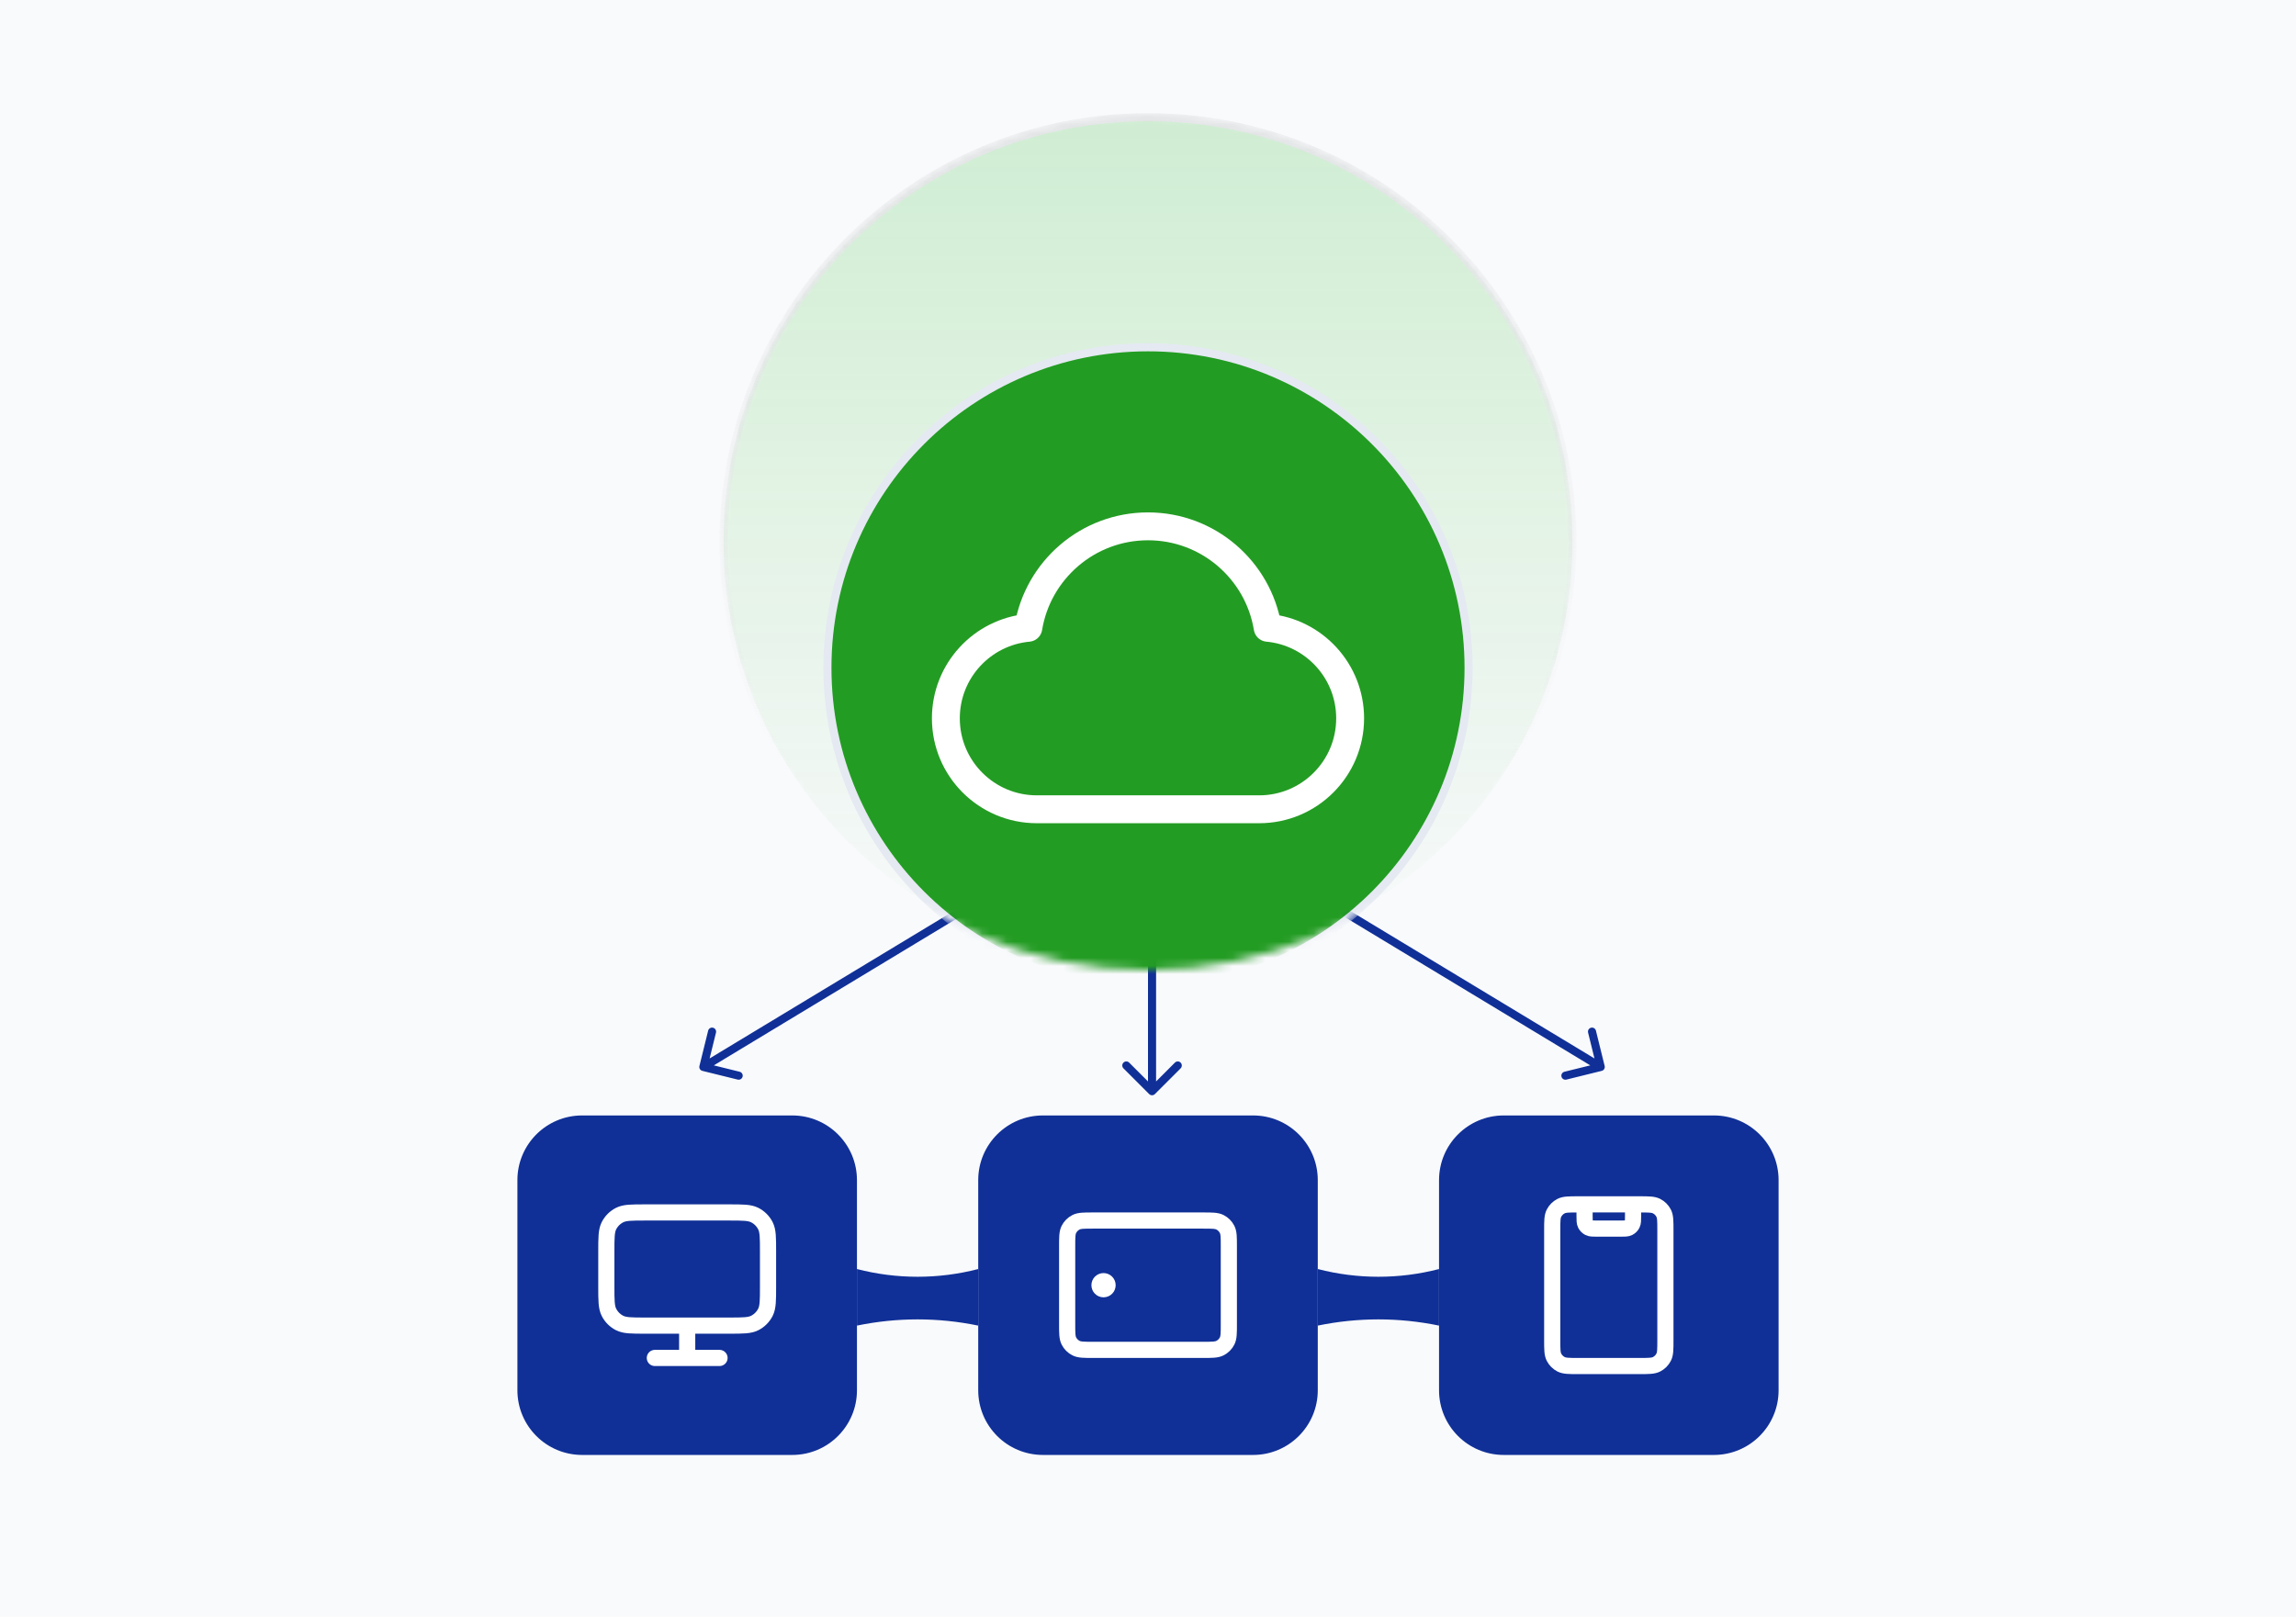 <?xml version="1.0" encoding="UTF-8"?> <svg xmlns="http://www.w3.org/2000/svg" width="284" height="200" viewBox="0 0 284 200" fill="none"><g clip-path="url(#clip0_6658_3894)"><path d="M284 0H0V200H284V0Z" fill="#F9FAFC"></path><path d="M212 138H186C181.582 138 178 141.582 178 146V172C178 176.418 181.582 180 186 180H212C216.418 180 220 176.418 220 172V146C220 141.582 216.418 138 212 138Z" fill="#103097"></path><path d="M202 149V150.4C202 150.96 202 151.24 201.891 151.454C201.795 151.642 201.642 151.795 201.454 151.891C201.24 152 200.96 152 200.4 152H197.6C197.04 152 196.76 152 196.546 151.891C196.358 151.795 196.205 151.642 196.109 151.454C196 151.24 196 150.96 196 150.4V149M195.2 169H202.8C203.92 169 204.48 169 204.908 168.782C205.284 168.59 205.59 168.284 205.782 167.908C206 167.48 206 166.92 206 165.8V152.2C206 151.08 206 150.52 205.782 150.092C205.59 149.716 205.284 149.41 204.908 149.218C204.48 149 203.92 149 202.8 149H195.2C194.08 149 193.52 149 193.092 149.218C192.716 149.41 192.41 149.716 192.218 150.092C192 150.52 192 151.08 192 152.2V165.8C192 166.92 192 167.48 192.218 167.908C192.41 168.284 192.716 168.59 193.092 168.782C193.52 169 194.08 169 195.2 169Z" stroke="white" stroke-width="2" stroke-linecap="round" stroke-linejoin="round"></path><path d="M155 138H129C124.582 138 121 141.582 121 146V172C121 176.418 124.582 180 129 180H155C159.418 180 163 176.418 163 172V146C163 141.582 159.418 138 155 138Z" fill="#103097"></path><path d="M136.5 159V159.01M132 154.2V163.8C132 164.92 132 165.48 132.218 165.908C132.41 166.284 132.716 166.59 133.092 166.782C133.52 167 134.08 167 135.2 167H148.8C149.92 167 150.48 167 150.908 166.782C151.284 166.59 151.59 166.284 151.782 165.908C152 165.48 152 164.92 152 163.8V154.2C152 153.08 152 152.52 151.782 152.092C151.59 151.716 151.284 151.41 150.908 151.218C150.48 151 149.92 151 148.8 151H135.2C134.08 151 133.52 151 133.092 151.218C132.716 151.41 132.41 151.716 132.218 152.092C132 152.52 132 153.08 132 154.2ZM136.5 159.5C136.224 159.5 136 159.276 136 159C136 158.724 136.224 158.5 136.5 158.5C136.776 158.5 137 158.724 137 159C137 159.276 136.776 159.5 136.5 159.5Z" stroke="white" stroke-width="2" stroke-linecap="round" stroke-linejoin="round"></path><path d="M98 138H72C67.582 138 64 141.582 64 146V172C64 176.418 67.582 180 72 180H98C102.418 180 106 176.418 106 172V146C106 141.582 102.418 138 98 138Z" fill="#103097"></path><path d="M81 168H89M85 164V168M79.8 164H90.2C91.88 164 92.72 164 93.362 163.673C93.927 163.385 94.385 162.926 94.673 162.362C95 161.72 95 160.88 95 159.2V154.8C95 153.12 95 152.28 94.673 151.638C94.385 151.074 93.927 150.615 93.362 150.327C92.72 150 91.88 150 90.2 150H79.8C78.12 150 77.28 150 76.638 150.327C76.073 150.615 75.615 151.074 75.327 151.638C75 152.28 75 153.12 75 154.8V159.2C75 160.88 75 161.72 75.327 162.362C75.615 162.926 76.073 163.385 76.638 163.673C77.28 164 78.12 164 79.8 164Z" stroke="white" stroke-width="2" stroke-linecap="round" stroke-linejoin="round"></path><path d="M106 157C110.919 158.275 116.081 158.275 121 157V164C116.053 162.974 110.947 162.974 106 164V157Z" fill="#103097"></path><path d="M163 157C167.919 158.275 173.081 158.275 178 157V164C173.053 162.974 167.947 162.974 163 164V157Z" fill="#103097"></path><path d="M143 103C143 102.724 142.776 102.5 142.5 102.5C142.224 102.5 142 102.724 142 103H143ZM142.146 135.354C142.342 135.549 142.658 135.549 142.854 135.354L146.036 132.172C146.231 131.976 146.231 131.66 146.036 131.464C145.84 131.269 145.524 131.269 145.328 131.464L142.5 134.293L139.672 131.464C139.476 131.269 139.16 131.269 138.964 131.464C138.769 131.66 138.769 131.976 138.964 132.172L142.146 135.354ZM142 103V135H143V103H142Z" fill="#103097"></path><path d="M135.259 103.428C135.495 103.285 135.571 102.978 135.428 102.741C135.285 102.505 134.978 102.429 134.741 102.572L135.259 103.428ZM86.515 131.88C86.448 132.148 86.612 132.419 86.88 132.485L91.249 133.563C91.517 133.63 91.788 133.466 91.855 133.198C91.921 132.93 91.757 132.659 91.489 132.593L87.605 131.634L88.564 127.751C88.63 127.483 88.466 127.212 88.198 127.146C87.93 127.079 87.659 127.243 87.593 127.511L86.515 131.88ZM134.741 102.572L86.742 131.572L87.259 132.428L135.259 103.428L134.741 102.572Z" fill="#103097"></path><path d="M149.741 103.428C149.505 103.285 149.429 102.978 149.572 102.741C149.715 102.505 150.022 102.429 150.259 102.572L149.741 103.428ZM198.485 131.88C198.552 132.148 198.388 132.419 198.12 132.485L193.751 133.563C193.483 133.63 193.212 133.466 193.146 133.198C193.079 132.93 193.243 132.659 193.511 132.593L197.395 131.634L196.437 127.751C196.37 127.483 196.534 127.212 196.802 127.146C197.07 127.079 197.341 127.243 197.407 127.511L198.485 131.88ZM150.259 102.572L198.259 131.572L197.741 132.428L149.741 103.428L150.259 102.572Z" fill="#103097"></path><mask id="mask0_6658_3894" style="mask-type:luminance" maskUnits="userSpaceOnUse" x="88" y="14" width="108" height="107"><path d="M142 14H142C112.727 14 88.996 37.731 88.996 67.004V67.004C88.996 96.277 112.727 120.008 142 120.008H142C171.273 120.008 195.004 96.277 195.004 67.004V67.004C195.004 37.731 171.273 14 142 14Z" fill="white"></path></mask><g mask="url(#mask0_6658_3894)"><path d="M142 14.5H142C170.997 14.5 194.504 38.007 194.504 67.004V67.004C194.504 96.001 170.997 119.508 142 119.508H142C113.003 119.508 89.496 96.001 89.496 67.004V67.004C89.496 38.007 113.003 14.5 142 14.5Z" fill="url(#paint0_linear_6658_3894)" stroke="url(#paint1_linear_6658_3894)"></path><g filter="url(#filter0_d_6658_3894)"><path d="M142 27.35H142C163.9 27.35 181.654 45.104 181.654 67.004V67.004C181.654 88.904 163.9 106.658 142 106.658H142C120.1 106.658 102.346 88.904 102.346 67.004V67.004C102.346 45.104 120.1 27.35 142 27.35Z" fill="#239C23" stroke="#E5E9F2"></path><path d="M128.248 84.506C122.034 84.506 116.997 79.469 116.997 73.255C116.997 67.395 121.476 62.581 127.197 62.052C128.368 54.933 134.549 49.502 142 49.502C149.45 49.502 155.632 54.933 156.802 62.052C162.524 62.581 167.003 67.395 167.003 73.255C167.003 79.469 161.966 84.506 155.752 84.506C144.776 84.506 137.858 84.506 128.248 84.506Z" stroke="white" stroke-width="3.45" stroke-linecap="round" stroke-linejoin="round"></path></g></g></g><defs><filter id="filter0_d_6658_3894" x="79.65" y="20.269" width="124.7" height="124.7" filterUnits="userSpaceOnUse" color-interpolation-filters="sRGB"><feFlood flood-opacity="0" result="BackgroundImageFix"></feFlood><feColorMatrix in="SourceAlpha" type="matrix" values="0 0 0 0 0 0 0 0 0 0 0 0 0 0 0 0 0 0 127 0" result="hardAlpha"></feColorMatrix><feOffset dy="15.615"></feOffset><feGaussianBlur stdDeviation="11.098"></feGaussianBlur><feComposite in2="hardAlpha" operator="out"></feComposite><feColorMatrix type="matrix" values="0 0 0 0 0.127 0 0 0 0 0.544 0 0 0 0 0.127 0 0 0 0.34 0"></feColorMatrix><feBlend mode="normal" in2="BackgroundImageFix" result="effect1_dropShadow_6658_3894"></feBlend><feBlend mode="normal" in="SourceGraphic" in2="effect1_dropShadow_6658_3894" result="shape"></feBlend></filter><linearGradient id="paint0_linear_6658_3894" x1="142" y1="14" x2="142" y2="120.008" gradientUnits="userSpaceOnUse"><stop stop-color="#29B829" stop-opacity="0.2"></stop><stop offset="1" stop-color="#29B829" stop-opacity="0"></stop></linearGradient><linearGradient id="paint1_linear_6658_3894" x1="142" y1="14" x2="142" y2="120.008" gradientUnits="userSpaceOnUse"><stop stop-color="#E4E5E7"></stop><stop offset="0.766" stop-color="#E4E5E7" stop-opacity="0"></stop></linearGradient><clipPath id="clip0_6658_3894"><rect width="284" height="200" fill="white"></rect></clipPath></defs></svg> 